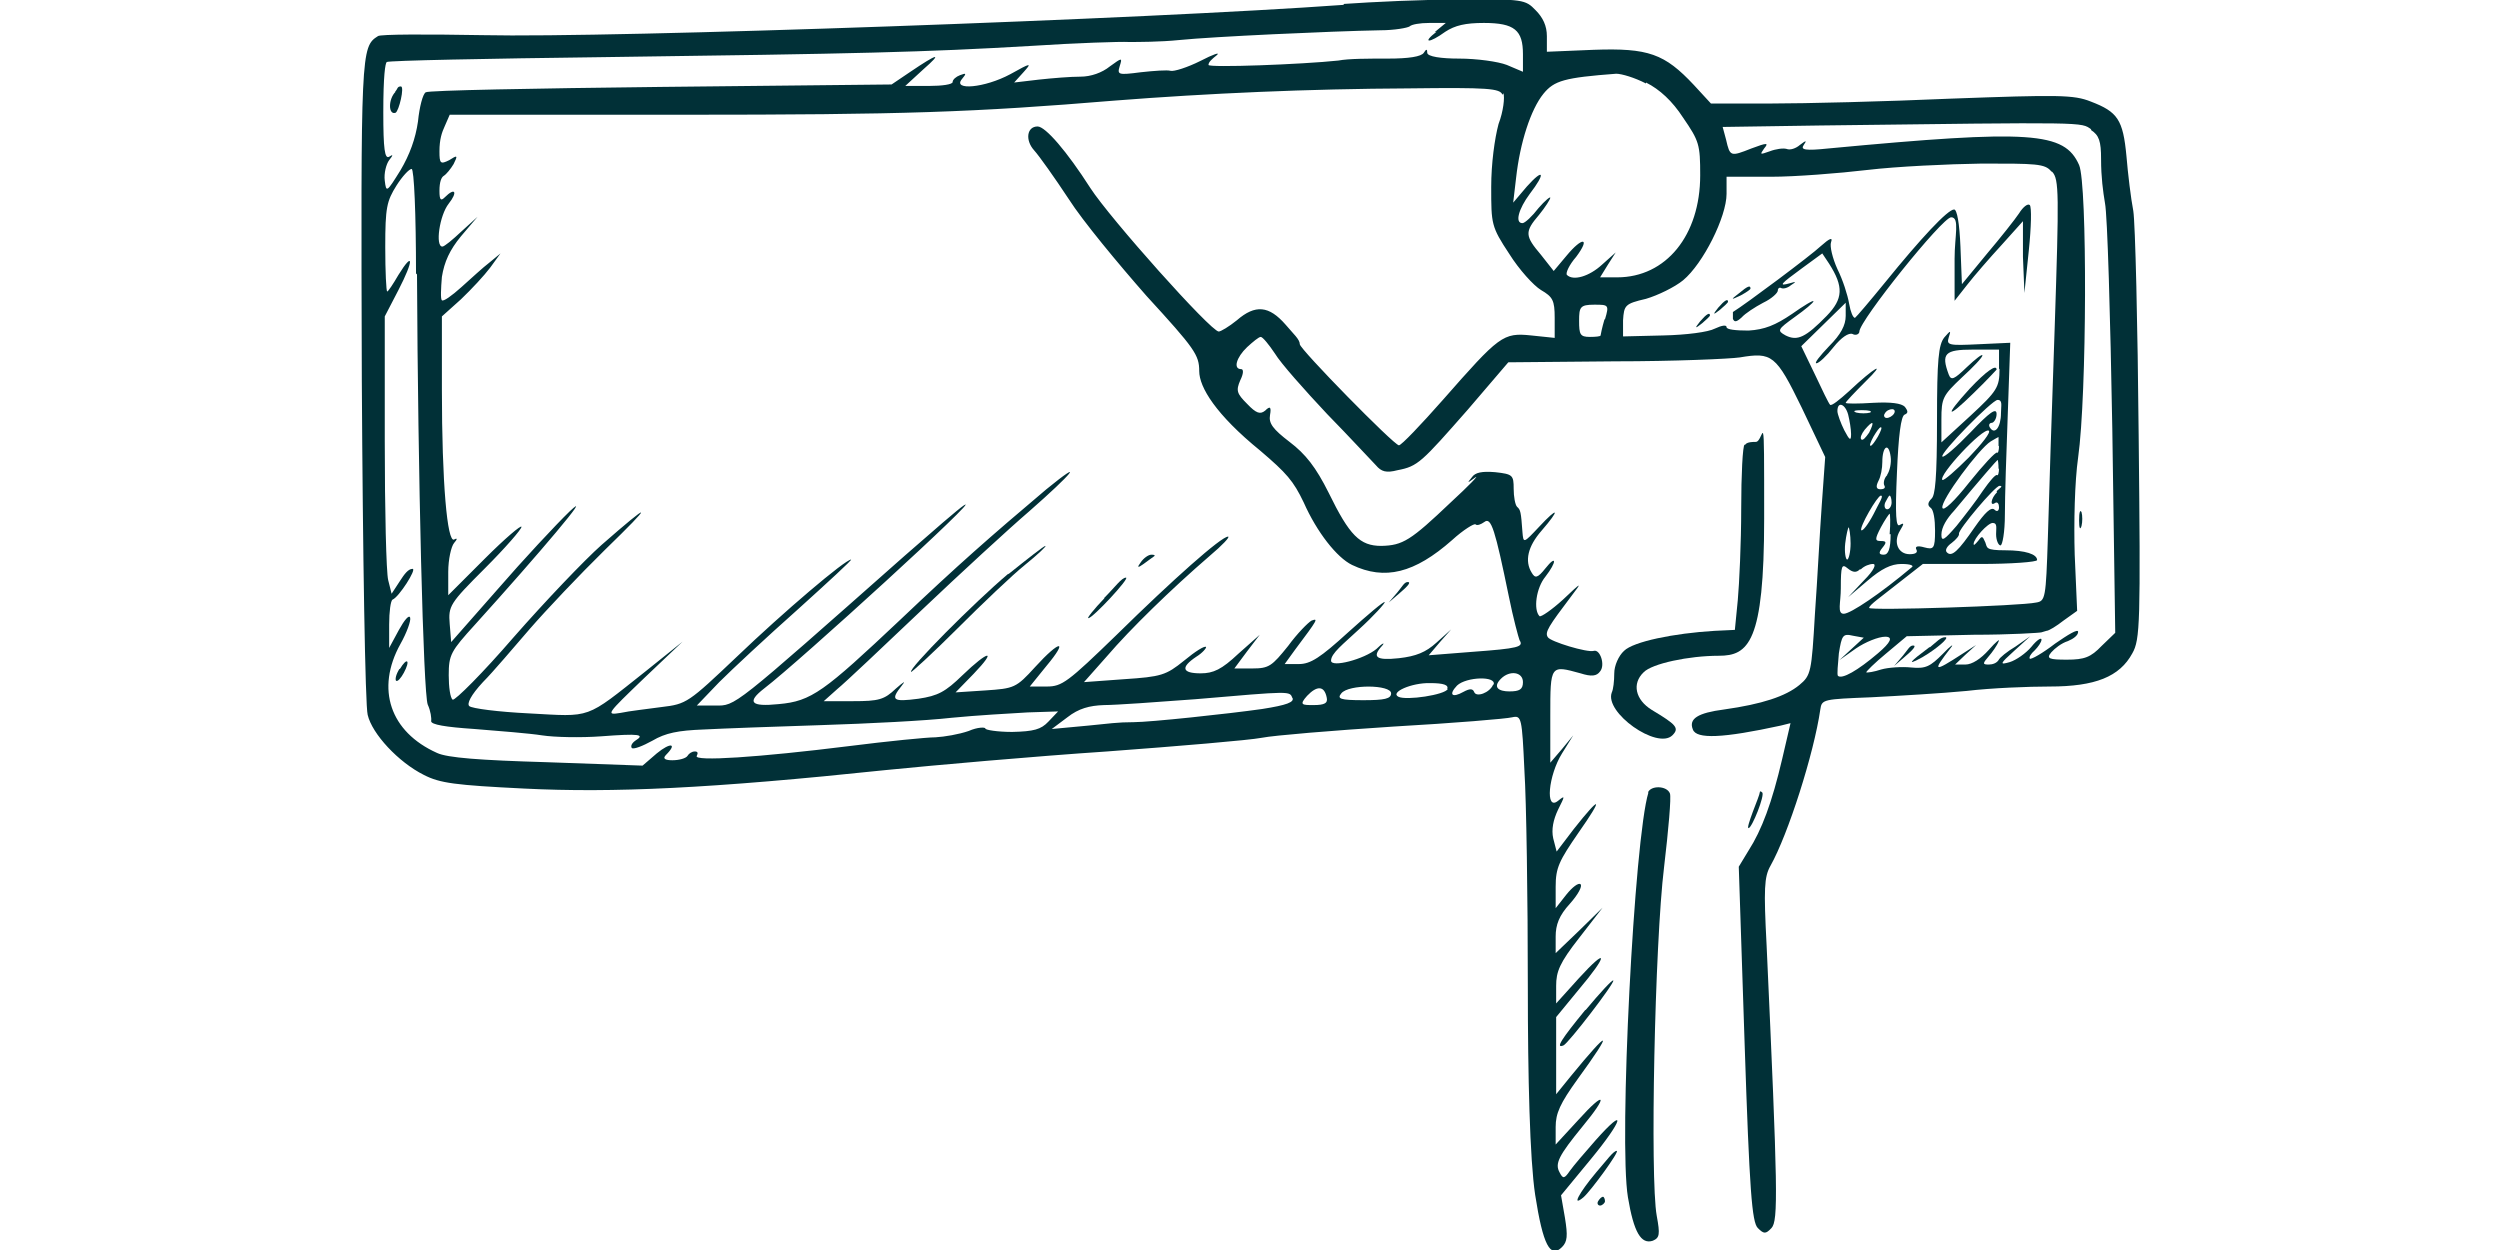 <svg xmlns="http://www.w3.org/2000/svg" xmlns:i="http://ns.adobe.com/AdobeIllustrator/10.0/" width="512" height="256" viewBox="0 0 512 256"><g><g id="Capa_1"><g><path d="M275.1,1c-40,2.9-149.7,6.8-176.2,6.2-11.4-.2-21.1-.2-21.5.2-3.5,2.2-3.5,3.2-3.3,70.5.2,35.9.7,66.7,1.2,68.5.9,3.9,6.3,9.7,11.5,12.3,3.3,1.7,6.4,2.1,20.6,2.8,18.1.9,38,0,74.1-3.8,10-1,30.3-2.8,45.2-3.8,14.8-1.1,29.1-2.3,31.7-2.8,2.5-.5,14.7-1.5,27-2.3,12.3-.7,23.2-1.6,24.3-1.9,1.9-.4,2,0,2.5,10.9.4,6.2.7,26.2.7,44.4s.4,35.2,1.5,42.5c1.6,10.3,3.1,13.1,5.5,10.7,1.1-1.1,1.2-2.3.6-6l-.8-4.6,6.1-7.4c6.6-8,7.5-11.2,1-3.9-2.2,2.5-4.6,5.3-5.3,6.3-1.1,1.6-1.4,1.7-2.1.3-1-1.8-.2-3.4,4.7-9.4,5.4-6.5,4.7-7.5-.8-1.4l-4.7,5.1v-3.6c0-2.8.9-4.8,4.5-9.8,7.5-10.3,6.7-10.5-1.4-.6l-3,3.7v-15.8l4.6-5.6c6.1-7.2,6.1-9,0-2.3l-4.6,5.1v-3.6c0-2.9.7-4.7,4.7-9.8l4.8-6.2-4.8,4.7-4.8,4.6v-3.4c0-2.4.7-4.3,2.9-6.7,1.7-1.9,2.6-3.6,2.2-4-.4-.4-1.7.6-2.9,2.1l-2.2,2.8v-4.4c0-3.9.7-5.3,4.7-11.1,5.2-7.4,4.6-7.8-1-.7l-3.5,4.6-.7-2.7c-.4-1.8,0-3.8,1-5.9,1.4-2.8,1.5-3,0-1.8-2.7,2.2-2-5.2.8-9.7l2.3-3.7-2.3,2.8-2.4,2.8v-9.6c0-10.5,0-10.4,6.2-8.7,2.2.7,3.3.6,4-.4,1.1-1.3,0-4.6-1.3-4.2-1.3.4-8.9-1.9-9.4-2.8-.7-1,.2-2.3,4.8-8.4,2.3-3,2.2-3-1.7.7-2.3,2.1-4.5,3.6-4.8,3.4-1.3-1.3-.7-5.8,1.2-8.1,2.4-3.1,2.3-4.6,0-1.7-1.6,2-2.1,2.1-2.8.9-1.5-2.4-.8-5.4,2-8.6,3.9-4.5,3.5-5.1-.5-.8-3.2,3.4-3.2,3.4-3.4,1.1-.3-4.2-.4-4.6-1.1-5.2-.4-.4-.7-2.1-.7-3.7,0-2.8-.2-3-3.8-3.4-2.6-.2-4.1,0-4.8,1.1-1,1.2-.9,1.2.7,0,1-.7-1.2,1.6-5,5.1-8.2,7.8-9.8,8.8-14.2,8.9-4.4,0-6.5-2.1-10.8-10.9-2.6-5.2-4.7-7.9-8-10.4-3.4-2.6-4.3-3.8-4-5.5.3-1.7,0-1.9-1-.9-1,.8-1.8.6-3.7-1.4-2.1-2.1-2.3-2.7-1.4-4.8.7-1.4.7-2.3.2-2.3-1.7,0-1-2.4,1.2-4.5,1.2-1.1,2.4-2.1,2.8-2.1s1.7,1.6,2.9,3.4c1.2,2,6.1,7.5,10.7,12.4,4.7,4.8,9.1,9.6,10,10.5,1.1,1.3,2.1,1.6,4.4,1,4.2-.8,4.9-1.6,14.4-12.4l8.3-9.7,21.9-.2c12,0,23.5-.5,25.5-.8,6.6-1.1,7.4-.6,12.7,10.3l4.8,10.1-.7,9.8c-.4,5.4-.9,15.4-1.4,22.3-.7,12-.8,12.6-3.2,14.6-2.8,2.3-7.6,3.9-15.4,5-5.4.7-7.3,1.9-6.4,4.1.7,2,6.1,1.8,18-.8l2-.5-1.7,7.3c-2.1,9-4.2,14.6-6.9,18.8l-2,3.3,1.2,36.3c1,30.2,1.5,36.5,2.7,37.7,1.2,1.2,1.6,1.3,2.8,0,1.4-1.5,1.3-7.6-1-57.9-.6-11.6-.5-14,.8-16.3,3.6-6.4,8.9-23,10.2-32,.3-2.1.6-2.1,10.5-2.5,5.7-.3,14.3-.8,19.5-1.3,5-.6,12.7-.9,17-.9,9.3,0,14.3-2,16.9-6.8,1.6-2.8,1.7-6.2,1.3-44.5-.2-22.8-.7-43.6-1.1-46.1-.5-2.6-1.1-7.6-1.4-11.2-.7-7.5-1.8-9.1-7.3-11.2-3.5-1.4-6.6-1.4-28.6-.6-13.5.6-30.1,1-36.9,1h-12.3l-3.5-3.8c-6-6.4-9.3-7.6-20.5-7.2l-9.6.4v-3.2c0-2.1-.8-3.8-2.3-5.3-2.1-2.2-2.6-2.3-15.6-2.2-7.4,0-17.9.5-23.6.9ZM294.2,6.5c-3.1,2.4-1.5,2.4,1.8,0,2-1.3,4.1-1.8,7.9-1.8,6.3,0,8,1.5,8,6.4v3.6l-3.3-1.4c-1.8-.7-6.2-1.3-9.8-1.3s-6.5-.4-6.5-1.2-.2-.8-.7,0c-.5.8-3.1,1.2-7.3,1.2s-8.1,0-10.2.4c-7.5.8-26.6,1.5-26.6.9s.7-1.2,1.7-2c.8-.7-.7-.2-3.4,1.2-2.6,1.3-5.4,2.2-6.1,2-.6-.2-3.4,0-6.1.3-4.6.6-4.8.5-4.3-1.2.6-1.9.5-1.8-2,0-1.6,1.3-3.9,2.1-6,2.1s-5.7.3-8.5.6l-5.1.6,1.9-2.1c1.8-2,1.6-2-2.7.4-5.2,2.8-11.9,3.4-9.9,1,1-1.2.9-1.3-.4-.8-.8.3-1.5.9-1.5,1.4s-2.2.8-4.8.8h-4.9l3.7-3.4c4-3.5,3.1-3.4-2.8.6l-3.7,2.5-47.2.5c-26,.3-47.6.7-48.2,1.1-.6.3-1.3,3-1.6,6-.5,3.5-1.7,6.8-3.6,10-2.8,4.5-2.9,4.6-3.2,2.1-.2-1.5.3-3.4.9-4.2.8-1,.9-1.3,0-.7-.9.5-1.2-1.5-1.2-9.1s.4-10,.7-10.3c.5-.3,20.5-.7,44.5-1,52.3-.7,65.4-1,87.5-2.3,9.2-.6,18.3-.9,20-.8,1.8,0,6.4,0,10.3-.4,6.9-.7,30.8-1.8,41.2-2,2.9,0,5.6-.5,6-.8.4-.4,2.1-.7,4-.7h3.4l-2.3,1.9ZM337.1,16.9c2.8,1.4,5.4,3.8,7.6,7.2,3.3,4.8,3.5,5.5,3.5,11.8,0,12.3-7,20.9-17,20.9h-3.5l1.6-2.6,1.6-2.5-2.8,2.5c-2.6,2.4-5.9,3.4-7.2,2.1-.3-.4.5-2.1,1.9-3.7,3-4,1.3-4.2-2-.2l-2.6,3.1-2.6-3.3c-3.3-3.9-3.4-4.7-.4-8.2,1.3-1.6,2.3-3.2,2.3-3.5s-1.1.6-2.4,2.1c-1.3,1.7-2.8,3.1-3.3,3.1-1.6,0-.8-2.9,1.5-6,3.3-4.3,2.9-5.4-.6-1.5l-2.8,3.3.6-5.1c.8-7.2,3-14,5.6-17.2,2.2-2.7,4.3-3.3,14.9-4.1,1.1,0,3.8.8,6.1,2ZM307.9,19.1c.3.8,0,3.7-1,6.3-.8,3-1.5,8.1-1.5,12.9,0,7.6,0,8.1,3.7,13.7,2,3.2,5,6.5,6.5,7.4,2.4,1.4,2.8,2.1,2.8,5.7v4.1l-4.8-.5c-5.8-.6-6.5,0-18.1,13.2-4.5,5.1-8.5,9.3-9,9.3-1,0-20.3-19.7-20.3-20.7s-1.3-2.1-2.9-4c-3.4-3.9-6.2-4.2-10-.9-1.6,1.3-3.3,2.3-3.7,2.3-1.6,0-22.3-23.2-26.3-29.4-4.8-7.5-9.2-12.6-10.8-12.6-2.2,0-2.6,2.8-.7,4.9,1,1.1,4.2,5.6,7.1,10,2.8,4.4,10.1,13.2,15.9,19.8,9.9,10.8,10.8,12.1,10.8,15.4s3.4,8.9,12.5,16.3c5.4,4.6,6.8,6.2,8.9,10.6,2.7,6.1,6.8,11.3,9.9,12.8,6.7,3.2,12.8,1.7,20.5-5.1,2.3-2.1,4.6-3.5,4.8-3.2.3.3,1.1,0,1.8-.5,1.4-1.1,2.2,1.6,5,15.2.9,4.5,2,8.5,2.2,9,.9,1.4-.2,1.7-9.7,2.4l-8.9.7,2.3-2.7,2.3-2.6-3,2.7c-2.2,2-4.2,2.8-7.7,3.2-4.7.5-5.6-.2-3.4-2.6.6-.7,0-.5-1.2.7-2.5,2.1-9.3,3.9-9.3,2.4s2.5-3.4,5.6-6.3c3.2-2.9,5.5-5.5,5.4-5.7-.2-.2-3.5,2.6-7.5,6.2-5.7,5.2-7.7,6.5-10.1,6.5h-2.9l2.1-2.9c4.8-6.4,4.8-6.5,3.4-6-.7.4-2.9,2.6-4.8,5.2-3.3,4.1-3.9,4.6-7.3,4.6h-3.7l2.6-3.5,2.6-3.4-4.4,3.9c-3.4,3.2-5.1,4-7.7,4-3.8,0-4.2-1.2-.9-3.4,1.3-.8,2.1-1.8,2-2-.3-.3-2.2.9-4.5,2.8-3.7,3-4.7,3.3-12.3,3.8l-8.2.6,4.7-5.3c4.8-5.6,13.1-13.7,21.1-20.6,2.5-2.1,4.2-3.9,3.7-3.9-1.4,0-11.3,8.8-22.8,20.1-10,9.7-11.2,10.6-14.3,10.6h-3.5l3.4-4.2c4.6-5.5,2.8-5.4-2.3.2-3.9,4.3-4.3,4.4-10.2,4.8l-6.1.4,3.7-3.8c4.9-5.1,3.1-4.9-2.3.3-3.5,3.4-5,4.2-9,4.8-5.3.7-5.8.3-3.4-2.7.9-1.1.4-.8-1.2.6-2.4,2.3-3.5,2.6-8.8,2.6h-6c0,0,2.8-2.5,2.8-2.5,1.6-1.3,9.3-8.6,17.2-16.1,7.9-7.5,17.9-16.7,22.1-20.3,8.9-7.8,11.6-11.1,3.5-4.5-11.6,9.8-18,15.4-29.9,26.7-15.7,14.8-18.2,16.7-24.9,17.3-5.8.6-6.6-.4-3-3.2,7.2-5.5,45.4-40.4,40.9-37.5-1.1.7-6.5,5.4-12.1,10.3-35.5,31.4-34.6,30.7-38.8,30.7h-3.8l4.6-4.8c2.6-2.6,9.8-9.3,16.1-14.9,6.2-5.6,11.2-10.2,10.9-10.2-1.2,0-13.8,10.7-23.4,19.9-9.9,9.4-10.3,9.7-15.4,10.3-2.8.4-6.6.8-8.4,1.2-3.1.5-2.9.3,4.8-7.1l7.9-7.5-7.6,6.1c-12.5,9.9-10.9,9.3-23.9,8.6-6.2-.3-11.7-1-12.2-1.5s.3-2.2,2.8-4.9c2.1-2.1,6.3-7.1,9.6-10.9,3.3-3.8,10.2-11.1,15.4-16.2,10.1-9.8,9.8-10.2-.7-1-3.5,3.1-11.6,11.6-18,18.9-6.3,7.3-12,13-12.5,12.8-.5-.4-.8-2.6-.8-5,0-4.2.4-4.9,5.4-10.4,13.2-14.6,24.6-28.1,19.4-23.2-2.9,2.8-9.6,10-14.8,16l-9.5,10.8-.3-3.7c-.3-3.7,0-4.2,7.2-11.4,4.2-4.2,7.5-8,7.5-8.5s-3.4,2.4-7.5,6.5l-7.5,7.5v-4.8c0-2.5.6-5.2,1.2-5.9.7-.8.7-1.1,0-.7-1.4.7-2.5-11.6-2.5-30.7v-15c0,0,3.9-3.5,3.9-3.5,2.2-2.1,4.8-4.9,6-6.5l2.1-2.9-2.3,1.9c-1.2.9-3.8,3.3-5.7,5-2,1.8-3.7,3-4,2.7-.3-.2-.2-2.4,0-4.8.5-3.1,1.6-5.5,3.9-8.3l3.4-4-3.3,3c-1.8,1.7-3.5,3.1-3.9,3.1-1.5,0-.6-6.4,1.3-8.8,1.9-2.4,1.3-3.4-.8-1.3-.8.8-1.1.6-1.1-1.3s.4-2.8.9-3.1c.5-.3,1.4-1.4,2-2.4.9-1.8.8-1.9-.9-.8-1.8.9-2,.7-2-1.8s.5-3.9,1.1-5.2l1-2.3h47.6c45.6,0,59.6-.5,88.6-2.9,19.2-1.5,39.6-2.4,60.4-2.5,16.1-.2,18.5,0,19,1.3ZM428.2,26.6c1.7,1.1,2.1,2.3,2.1,6s.4,6.6.8,9c.5,2.4,1.1,23.3,1.5,46.2l.6,41.8-2.8,2.7c-2.2,2.3-3.5,2.8-7.1,2.8s-4.3-.2-3.2-1.5c.7-.8,2.1-1.9,3.4-2.3,1.2-.5,2.1-1.2,2.1-1.9s-2.1.6-4.7,2.4c-2.6,2-4.9,3.3-5.2,3.1-.2-.3.2-1,1-1.7.7-.7,1.4-1.7,1.4-2.2s-.9,0-2.1,1.5c-1.1,1.3-3.1,2.7-4.4,3.1-2.1.6-2.1.4.9-2.3l3.3-3-3,2.1c-1.7,1-3.3,2.3-3.5,2.8-.4.6-1.2.9-2,.9-1.3,0-1.3-.2,0-1.7.7-.8,1.7-2.2,2-3,.4-.7-.5,0-2,1.7-1.6,1.8-3.4,3-4.8,3h-2.1l2.1-2,2.2-2-2.8,1.8c-6,3.9-6.2,3.7-2.4-1.2.8-1,0-.5-1.6,1.2-2.6,2.6-3.5,3.1-6.5,2.8-1.9-.2-4.7,0-6.1.4-1.5.5-2.9.7-3.1.6,0-.2,1.7-1.9,4-3.8l4.3-3.6,13.7-.3c7.5,0,13.7-.4,13.9-.5,0,0,.6-.2,1-.3.5,0,2.1-1,3.5-2.1l2.8-2-.5-11.5c-.2-6.5,0-15,.7-19.9,1.8-12.7,1.9-56.1.2-59.9-3-6.8-9.8-7.3-51.3-3.4-4.8.5-5.8.3-5.1-.7.7-1,.5-1-.8,0-.8.7-2,1.1-2.7.8-.7-.2-2.2,0-3.5.5-2,.7-2,.7-1.1-.6,1-1.2.6-1.2-2.6,0-4.3,1.7-4.4,1.7-5.2-1.8l-.7-2.6,19.9-.3c55.4-.7,53.4-.7,55.6.8ZM420.3,35.2c1.4,1.5,1.4,4.5.5,31.9-.6,16.7-1.2,36.1-1.4,43.1-.4,12.3-.5,12.9-2.4,13.2-3.1.7-34.2,1.7-34.2,1.1s2.5-2.3,5.5-4.7l5.5-4.3h11.7c6.4,0,11.7-.4,11.7-.8,0-1.2-2.4-2-6.5-2s-3.7-.5-4.1-1.6c-.6-1.4-.7-1.4-1.5-.3-.6.7-.9,1-.9.6,0-1.1,2.9-4.3,3.9-4.3s.7,1,.7,2.3.5,2.3.9,2.3.9-2.7.9-6.3.3-12.9.6-20.8l.5-14.4-6.5.3c-6.1.3-6.6.2-6.1-1.4.5-1.5.4-1.5-.9,0-1.2,1.5-1.5,4.6-1.5,16.9s-.4,15.4-1.1,16.1c-.8.8-.9,1.4-.2,1.9.6.4.9,2.4.9,4.7,0,3.7-.3,3.9-2.2,3.4-1.4-.4-2-.2-1.6.5.3.6-.3.9-1.4.9-2.4,0-3.4-2.5-2-4.8.9-1.5.9-1.7,0-1.2-.8.6-1-1.8-.6-10.8.3-7.3.8-11.6,1.6-11.8.7-.3.7-.7,0-1.6-.7-.7-2.8-1-6.5-.8-3.1.2-5.6.2-5.6,0s1.8-2.1,4-4.3c4.6-4.5,1.9-3-3.3,1.9-2,1.8-3.6,3.1-3.9,2.8s-1.6-3-3.1-6.2l-2.8-5.8,4.6-4.5,4.5-4.4v2.7c0,1.9-1,3.8-3.4,6.2-1.9,2-3.1,3.5-2.6,3.5s2.1-1.5,3.5-3.3c1.6-2,3.1-3,3.9-2.7.7.4,1.4,0,1.4-.5,0-2.2,17-23.4,18.8-23.4s.7,3.8.7,8.5v8.6l2.6-3.3c1.4-1.8,4.6-5.5,7-8.1l4.4-4.9v7.3c0,0,.3,7.4.3,7.4l.9-8.7c.5-4.8.6-8.9.2-9.3-.4-.4-1.4.4-2.2,1.7-.8,1.2-3.8,5-6.6,8.3l-5.1,6.2-.3-7.7c-.2-4.8-.7-7.6-1.3-7.6-1.3,0-6.8,5.9-14.1,14.9-3.1,3.8-5.9,7.1-6.2,7.3-.4,0-.9-1.2-1.2-2.9-.3-1.8-1.3-4.9-2.4-7.1-1-2.2-1.6-4.7-1.3-5.5.4-1.1-.3-.8-2.1.8-2,1.9-15.4,11.9-18,13.5,0,.2,0,.7,0,1.4.3.7.7.7,1.8-.3.7-.8,2.7-2.1,4.4-3,1.7-.8,3-2,3-2.5s.4-.7.7-.5c.4.2,1.3,0,2-.6,1.1-.7,1.1-.8-.2-.4-2.5.7-2,.2,2.5-3.1l4.1-3,1.4,2.1c3,4.7,2.9,7.2-.5,10.7-4.3,4.4-6,5.2-8.4,4-1.8-1-1.7-1.2,1.9-3.8,2.1-1.5,3.8-2.9,3.8-3.2s-2,.9-4.4,2.6c-3.4,2.3-5.6,3.2-8.9,3.4-2.6,0-4.5-.2-4.5-.7s-.9-.4-2.4.3c-1.3.7-5.8,1.3-10.6,1.4l-8.2.2v-3.3c.2-3.1.4-3.4,4.7-4.4,2.4-.7,5.9-2.4,7.6-3.8,4.1-3.4,8.9-13,8.9-17.7v-3.5h9.1c4.9,0,13.9-.7,19.8-1.4,5.9-.7,16.4-1.2,23.4-1.3,11,0,12.9,0,14.2,1.6ZM85.4,56c.2,41.8,1.3,86,2.2,88.3.6,1.3.8,2.8.7,3.4,0,.7,2.9,1.2,8.9,1.6,5,.4,11.3.9,13.8,1.3,2.6.4,8,.5,12.1.2,7.9-.6,9.1-.4,7,.9-.7.5-1,1.1-.7,1.5.4.3,2.2-.4,4.2-1.5,2.7-1.6,5.3-2.1,10.5-2.3,3.8-.2,14.7-.6,24.2-.9,9.5-.3,21.4-.9,26.6-1.5,5.1-.5,12.1-.9,15.6-1.1l6.2-.2-2,2.1c-1.5,1.6-3,2-7.4,2.1-3,0-5.5-.4-5.5-.7s-1.6-.3-3.4.5c-2,.7-5,1.2-6.8,1.3-1.8,0-9.8.8-17.7,1.8-18.4,2.3-32,3.2-31.2,2,.3-.6.2-.9-.4-.9s-1.2.4-1.5.9c-.3.5-1.7.9-3.1.9s-2.1-.3-1.3-1.1c2.4-2.4.9-2.6-1.9-.3l-2.9,2.5-19.6-.7c-13.7-.4-20.4-.9-22.5-1.9-9.6-4.3-12.6-13.1-7.5-22.3,1.3-2.3,2.2-4.8,2-5.4-.2-.7-1.2.5-2.3,2.5l-2,3.7v-4.8c0-2.6.3-4.9.7-5.1,1.3-.5,5-6.3,4.1-6.3s-1.7,1.1-2.6,2.5l-1.7,2.6-.7-2.8c-.4-1.6-.7-14.4-.7-28.4v-25.6l2.8-5.4c3.2-6.2,3.1-8.1,0-3.1-1.1,1.9-2.1,3.4-2.3,3.4s-.4-4.1-.4-9.1c0-8.1.3-9.4,2.3-12.6,1.2-1.9,2.6-3.4,3.1-3.4s.9,9.1.9,21.6ZM328.6,65.4c-.5,1.7-.8,3.2-.8,3.3,0,.2-1,.3-2.2.3-2,0-2.2-.5-2.2-3.3s.2-3.3,3.1-3.3,3.1,0,2.2,3ZM409.5,75.6c0,3.7-.5,4.5-5.9,9.5l-6,5.5v-4.7c0-4.4.3-4.9,4.2-8.6,2.3-2.1,4.2-4.1,4.2-4.5s-1.4.7-3.2,2.4c-2.6,2.5-3.2,2.8-3.7,1.5-1.6-4.3-.8-5.1,4.9-5.1h5.4v3.9ZM409.8,84.6c0,2.9-1.3,4.6-2.3,2.9-.3-.5,0-.9.4-.9s1-.8,1-1.8c0-1.4-1.4-.4-5.3,3.7-2.9,3-5.5,5.3-5.8,5-.6-.6,10.2-11.6,11.3-11.6s.7,1.2.7,2.7ZM378.5,84.9c.3,1.2.6,3,.6,4,0,1.5-.3,1.3-1.4-.8-.7-1.4-1.4-3.3-1.4-3.9,0-2.1,1.6-1.5,2.2.7ZM383,84.5c-.7.2-2,.2-2.8,0-.9-.3-.4-.5,1.1-.5s2.2.2,1.7.5ZM387.9,84.7c-.3.5-1,.9-1.5.9s-.7-.5-.4-.9c.3-.6,1-.9,1.5-.9s.7.4.4.9ZM382.8,88.6c-.7,1-1.3,1.7-1.6,1.4-.3-.3,0-1.1.7-2,1.7-2,2.1-1.8.9.6ZM384.6,89.4c-.6,1-1.2,1.9-1.5,1.9s0-.8.6-1.9c.6-1,1.2-1.9,1.5-1.9s0,.8-.6,1.9ZM403.2,93.7c-2.7,2.7-5.1,4.8-5.4,4.6-.9-.9,8.3-10.8,9.5-10.1.5.3-1.4,2.7-4.1,5.5ZM409.4,91.3c0,.9-.2,1.6-.4,1.4-.3-.2-2.8,2.5-5.7,6.1-3,3.8-5.3,6-5.5,5.2-.4-1.5,7.5-12.1,9.9-13.6.8-.5,1.6-.9,1.6-.9,0,0,0,.8,0,1.9ZM386.5,97.3c-.7.7-.8,1.7-.6,2.1.3.5,0,.8-.8.8s-1-.5-.4-1.7c.5-.9.8-2.6.8-3.9,0-3.2,1.3-4.1,1.7-1.1.2,1.3-.2,3-.7,3.7ZM409.4,95.9c0,.9-.2,1.6-.4,1.4-.3-.2-1.5,1.2-2.9,3.2-1.3,2-3.8,5.2-5.4,7.2-2.5,2.9-3.1,3.3-3.1,1.8s1.1-3.3,2.6-4.9c5.4-6.5,8.8-10.4,8.9-10.4s.2.8.2,1.9ZM409,100.8c-1.3,1.3-1.5,3-.4,2.2.5-.3.8.2.8.9s-.4,1-.9.5c-.7-.7-2,.6-4.1,3.6-3.3,4.8-4.7,6.2-5.7,5.1-.4-.4,0-1.2,1-1.9.9-.7,1.6-1.5,1.5-1.9-.2-.8,7.4-9.8,8.3-9.8s0,.5-.6,1.1ZM383.7,105.3c-1.1,2.1-2.2,3.5-2.5,3.3-.5-.5,3.3-7.1,4-7.1s-.5,1.7-1.5,3.8ZM387.4,102.9c0,.7-.4,1.4-.9,1.4s-.7-.7-.4-1.4c.4-.7.7-1.4.9-1.4s.4.7.4,1.4ZM387.2,109.4c0,3.1-.5,4.2-1.4,4.2s-1.2-.3-.3-1.4c.9-1.1.9-1.4-.3-1.4s-1.3-.3,0-2.8c.8-1.5,1.7-2.8,1.8-2.8s.2,1.9,0,4.2ZM379,111.3c0,1.8-.4,3.3-.7,3.3s-.6-1.5-.4-3.3c.2-1.8.6-3.3.7-3.3s.4,1.5.4,3.3ZM381.1,116.6c.7-.7,1.8-1.1,2.5-1.1s.3,1.2-1.9,3.4l-3.2,3.4,4-3.4c2.8-2.4,4.8-3.4,6.9-3.4s2.6.4,2.1.7c-6.3,5.3-12.5,9.5-13.9,9.5s-.6-2.3-.6-5.2c0-4.7.2-5.1,1.4-4.1,1.1.9,1.8.9,2.5.2ZM379.2,132.9l-2.5,2.3,3.4-2.4c1.9-1.3,4.6-2.4,6-2.4q2.5,0-1.5,3.4c-4.1,3.5-7.4,5.4-8.2,4.6-.2-.3,0-2.3.2-4.6.6-3.7.8-4.1,2.9-3.6l2.2.4-2.5,2.3ZM311.9,139.7c0,1.5-.7,1.9-2.8,1.9s-3.5-.8-1.7-2.6c1.8-1.8,4.5-1.4,4.5.7ZM305.8,140.2c-.7,1.7-3.5,2.7-3.9,1.5-.3-.7-.9-.7-2.2,0-2.3,1.3-3.1.6-1.3-1.3,1.9-1.8,8.1-2,7.5-.2ZM296.5,141.1c-.5,1.2-8.5,2.4-10.1,1.6-1.8-.9,2.7-2.9,6.5-2.8,2.8,0,3.8.4,3.5,1.2ZM271.7,142.8c.3,1.2-.4,1.6-2.7,1.6s-3,0-1.3-1.9c2-2.1,3.5-2.1,4,.3ZM284.9,142c0,1.1-1.3,1.4-5.7,1.4-4.8,0-5.4-.3-4.5-1.4,1.5-1.9,10.2-1.8,10.2,0ZM264.7,142.9c.4.9-1.1,1.5-6.2,2.3-7,1-23,2.7-26.3,2.7s-5.2.3-9.3.7l-7.5.7,3.2-2.4c2.3-1.8,4.5-2.4,7.5-2.5,2.3,0,10.8-.6,18.7-1.2,19.9-1.7,19.3-1.7,19.9-.2Z" fill="#013037"></path><path d="M81,18.8c-1.5,1.5-1.5,4.8,0,4.3.7-.3,1.9-5.4,1.1-5.4s-.6.5-1.2,1.1Z" fill="#013037"></path><path d="M206.5,117.5c-7,5.9-20.6,19.6-19.9,20.1,0,.2,4.4-3.8,9.5-8.9,5-5,11.3-11,13.8-13,2.6-2.1,4.5-3.9,4.2-3.9s-3.6,2.6-7.6,5.8Z" fill="#013037"></path><path d="M233.6,115.2q-1.2,1.6.6.3c1-.7,2-1.5,2.2-1.6.2-.2,0-.3-.6-.3s-1.6.7-2.2,1.6Z" fill="#013037"></path><path d="M226.2,122.5c-2.2,2.3-3.7,4.2-3.3,4.1.9,0,8.6-8.3,7.7-8.3s-2.2,1.9-4.5,4.2Z" fill="#013037"></path><path d="M286.2,121.3l-1.8,2.1,2.1-1.8c2-1.7,2.5-2.4,1.8-2.4s-1.1.9-2.1,2.1Z" fill="#013037"></path><path d="M425.8,106.6c0,1.5.2,2.1.5,1.1.2-.8.2-2.1,0-2.8-.3-.6-.5,0-.5,1.7Z" fill="#013037"></path><path d="M395.2,132.5c-4.3,3.2-4.8,3.9-1.5,2.1,2.9-1.7,5.7-4.1,4.7-4.1s-1.7.9-3.2,2.1Z" fill="#013037"></path><path d="M389.7,134.3l-1.8,2.1,2.1-1.8c2-1.7,2.5-2.4,1.8-2.4s-1.1.9-2.1,2.1Z" fill="#013037"></path><path d="M356.1,60.1c-1.7,1.3-1.7,1.4.4.4,1.1-.6,2-1.2,2-1.4,0-.7-.5-.6-2.4,1Z" fill="#013037"></path><path d="M351.9,63c-1.2,1.5-1.1,1.6.4.4.8-.7,1.6-1.4,1.6-1.6,0-.7-.7-.3-2,1.2Z" fill="#013037"></path><path d="M348.2,65.8c-1.2,1.5-1.1,1.6.4.4.8-.7,1.6-1.4,1.6-1.6,0-.7-.7-.3-2,1.2Z" fill="#013037"></path><path d="M81.8,137c-.7,1.1-.9,2.1-.7,2.4.3.3,1-.5,1.6-1.6,1.4-2.6.7-3.3-.8-.8Z" fill="#013037"></path><path d="M403.4,79.6c-5.3,5.8-4.8,6.4.8.9,2.6-2.5,4.7-4.8,4.7-4.8,0-1.2-2.2.4-5.5,3.9Z" fill="#013037"></path><path d="M357.3,91c-.4.3-.7,6.2-.7,13.2,0,7-.4,15.4-.7,18.7l-.6,6.1-4.2.2c-8.3.5-16.6,2.2-18.5,4.1-1.1,1-2,3-2,4.6s-.2,3.3-.5,3.9c-1.6,4.1,9.3,11.8,12.4,8.8,1.5-1.5.8-2.2-4.2-5.2-3.4-2.1-4.1-5.4-1.7-7.7,1.7-1.8,9.3-3.4,15.4-3.4s9.3-2.7,9.3-28.1,0-15.7-1.7-15.7-2,.3-2.3.7Z" fill="#013037"></path><path d="M337.6,162.3c-2.9,9.3-6.1,71.5-4.2,82.9,1.2,7.2,2.7,9.7,5.1,8.9,1.4-.6,1.5-1.3.8-5.1-1.4-7.6-.4-55.9,1.5-71.4.9-7.6,1.5-14.4,1.2-15.1-.6-1.6-3.9-1.7-4.5-.2Z" fill="#013037"></path><path d="M360.4,162.3c0,.3-.7,2.1-1.4,3.9-.7,1.9-1.2,3.4-.9,3.4.7,0,3.4-6.8,2.8-7.3-.3-.3-.5-.3-.5,0Z" fill="#013037"></path><path d="M324.7,206.8c-5,6.1-6.2,8-4.5,7.3,1-.4,10.6-12.9,10.2-13.3-.2-.2-2.7,2.5-5.7,6.1Z" fill="#013037"></path><path d="M326.9,240.1c-3.6,4.3-5.1,7.2-2.6,5.1,1.5-1.3,7.5-9.5,6.8-9.5s-2.1,2-4.2,4.4Z" fill="#013037"></path><path d="M327.3,246c-.3.5,0,.9.4.9s1-.5,1-.9-.2-.9-.4-.9c-.3,0-.7.4-1,.9Z" fill="#013037"></path></g></g></g></svg>